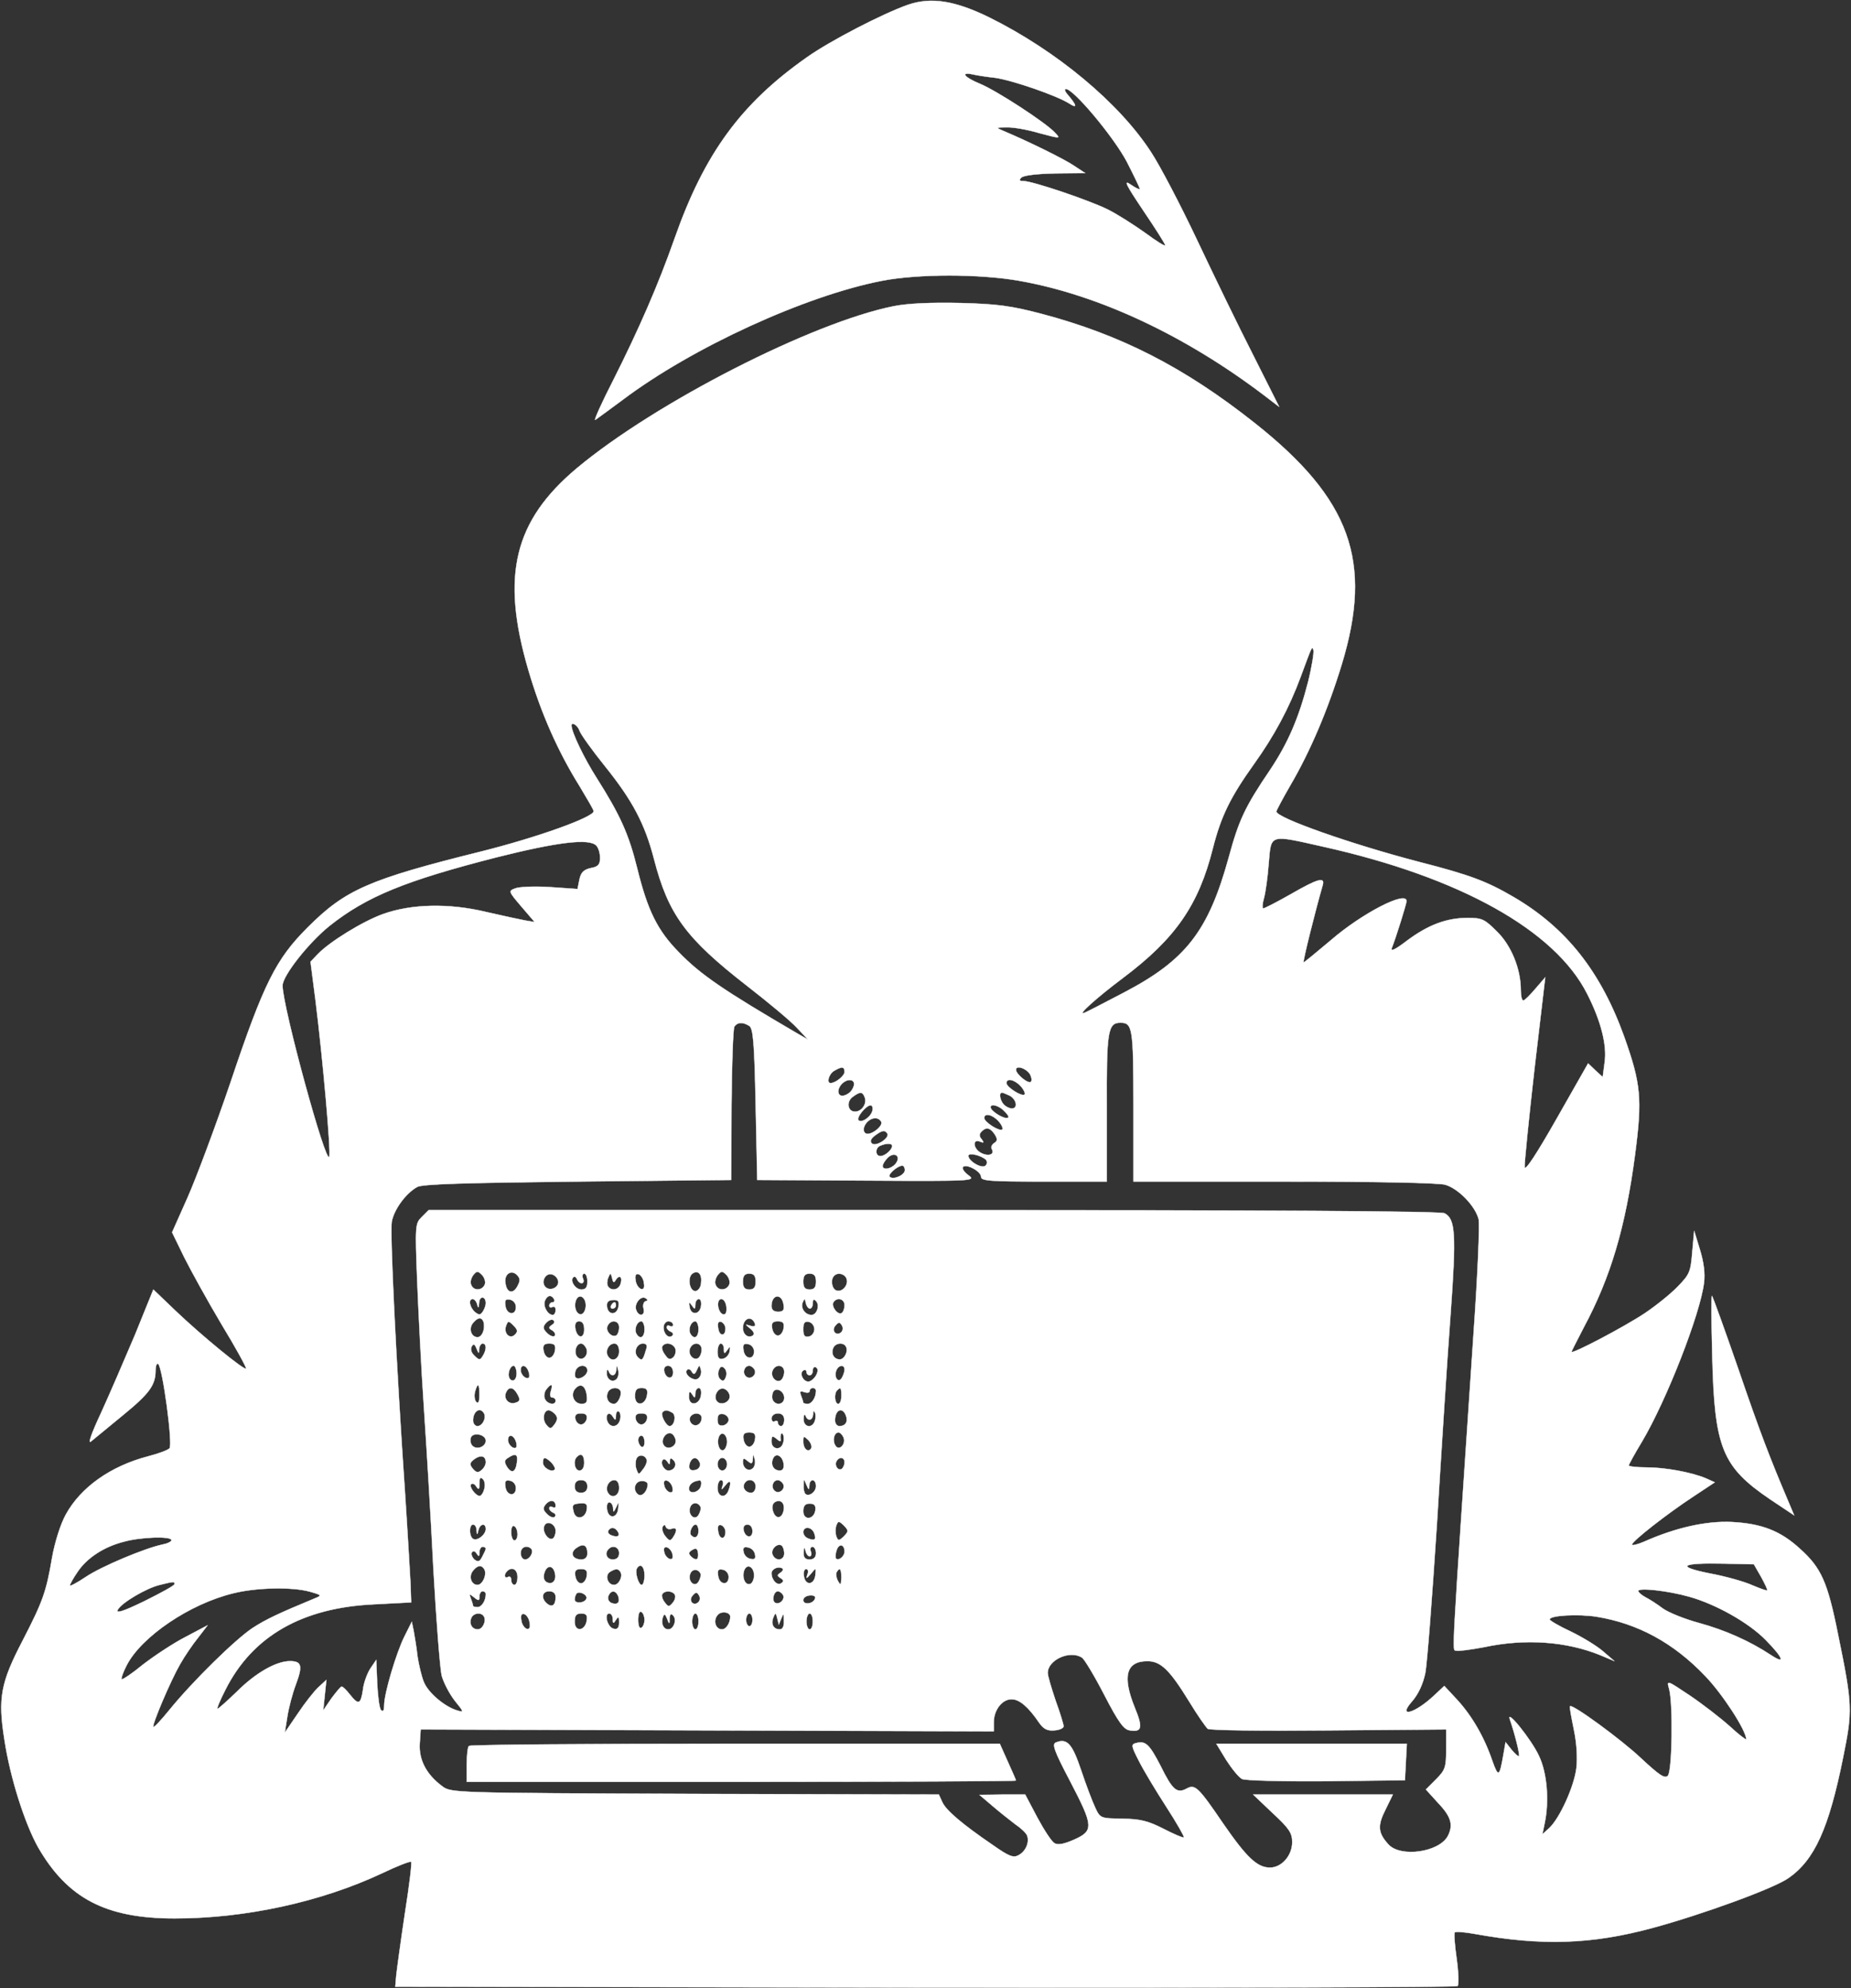 <?xml version="1.0" standalone="no"?>
<!DOCTYPE svg PUBLIC "-//W3C//DTD SVG 20010904//EN"
 "http://www.w3.org/TR/2001/REC-SVG-20010904/DTD/svg10.dtd">
<svg version="1.0" xmlns="http://www.w3.org/2000/svg"
 width="583pt" height="626pt" viewBox="0 0 583 626"
 preserveAspectRatio="xMidYMid meet">

<rect x="0" y="0" width="583" height="626" fill="#333333" stroke="none"/>

<g transform="translate(0,626) scale(0.1,-0.1)"
fill="#FFFFFF" stroke="#FFFFFF">
<path d="M2860 6245 c-80 -28 -246 -114 -318 -165 -208 -146 -323 -303 -417
-570 -52 -148 -113 -287 -192 -444 -38 -74 -64 -132 -58 -128 6 4 44 32 86 63
219 165 575 328 817 375 113 22 307 22 432 0 250 -44 523 -172 772 -361 l47
-36 -82 163 c-46 90 -125 253 -177 363 -52 110 -117 234 -144 275 -100 155
-298 320 -510 425 -108 53 -183 65 -256 40z m275 -230 c55 -8 194 -56 233 -81
26 -17 24 -6 -6 29 -8 9 -10 17 -5 17 25 0 152 -153 192 -229 22 -43 41 -82
41 -86 0 -3 -13 3 -29 14 -23 16 -15 0 40 -82 38 -56 69 -105 69 -109 0 -5
-28 13 -62 38 -35 25 -88 59 -118 74 -58 29 -238 90 -267 90 -13 0 -14 3 -6
11 7 7 51 12 106 13 l95 1 -35 23 c-29 20 -140 75 -223 110 -24 10 -24 11 10
11 20 1 66 -7 103 -18 68 -18 68 -18 50 1 -28 31 -183 132 -236 154 -49 20
-64 38 -24 30 12 -3 44 -8 72 -11z"/>
<path d="M2815 5296 c-256 -51 -750 -303 -998 -510 -198 -166 -240 -338 -153
-635 40 -137 94 -258 162 -367 24 -40 44 -74 44 -78 0 -19 -179 -83 -355 -127
-354 -88 -427 -120 -546 -239 -100 -100 -138 -175 -243 -488 -47 -138 -108
-301 -135 -362 l-49 -110 38 -78 c21 -42 74 -138 118 -212 45 -74 79 -136 77
-139 -6 -6 -138 102 -221 181 l-71 68 -58 -143 c-33 -78 -81 -189 -107 -246
-31 -66 -42 -99 -31 -89 10 8 56 46 101 83 83 68 102 94 102 141 0 14 4 23 8
20 14 -9 47 -255 36 -266 -6 -6 -36 -17 -67 -25 -119 -31 -213 -98 -260 -184
-16 -29 -34 -85 -43 -135 -18 -107 -29 -138 -92 -260 -70 -134 -79 -182 -58
-314 18 -119 64 -263 106 -338 93 -161 213 -224 430 -224 223 0 461 52 653
142 48 23 89 39 92 36 3 -2 -6 -76 -20 -164 -13 -87 -25 -175 -27 -194 l-3
-35 1669 -3 c919 -1 1673 1 1677 5 4 5 3 43 -3 86 -6 42 -9 80 -6 83 3 3 32 1
64 -5 211 -38 367 -33 559 19 155 42 381 124 428 157 82 57 127 156 172 379
30 148 30 165 -16 389 -33 165 -53 209 -120 269 -61 56 -120 79 -214 84 -81 4
-178 -18 -277 -62 -21 -9 -38 -13 -38 -9 1 11 108 95 193 151 l68 45 -29 13
c-46 19 -128 34 -187 34 -30 0 -55 3 -55 6 0 3 18 36 41 74 78 131 184 403
196 501 4 30 -1 66 -13 105 l-18 59 -6 -67 c-5 -62 -8 -70 -45 -108 -22 -23
-69 -61 -105 -85 -63 -42 -230 -130 -230 -121 0 3 18 37 39 78 84 157 131 315
161 544 23 176 18 222 -34 369 -74 206 -183 344 -349 441 -84 49 -136 69 -296
110 -215 56 -451 139 -451 159 0 3 20 41 45 84 62 106 118 238 161 379 99 325
28 521 -274 760 -221 175 -422 278 -672 344 -95 25 -139 31 -255 34 -93 2
-164 -1 -210 -10z m1305 -1183 c-29 -113 -63 -192 -119 -276 -80 -118 -99
-159 -131 -277 -64 -232 -135 -323 -330 -425 -63 -33 -119 -62 -125 -64 -25
-10 38 47 122 110 165 124 238 229 283 408 26 102 55 161 130 266 63 88 110
175 147 275 37 100 35 96 40 83 2 -7 -5 -52 -17 -100z m-2295 -153 c4 -12 40
-62 81 -113 86 -107 125 -180 154 -292 45 -174 100 -249 293 -399 67 -52 138
-111 157 -132 l35 -37 -35 20 c-231 135 -303 184 -371 254 -68 69 -99 131
-132 265 -27 109 -54 168 -128 285 -39 61 -79 144 -79 165 0 13 20 0 25 -16z
m2344 -366 c430 -96 729 -263 830 -463 44 -86 63 -163 55 -216 l-6 -46 -23 21
-23 22 -99 -174 c-62 -109 -99 -166 -101 -153 -1 11 13 150 31 309 l34 289
-31 -36 c-17 -20 -34 -37 -38 -37 -5 0 -8 15 -8 33 0 66 -30 140 -75 184 -39
39 -47 43 -92 43 -67 0 -125 -22 -192 -72 -38 -29 -52 -35 -47 -22 12 30 46
138 46 147 0 34 -141 -39 -238 -123 -45 -38 -84 -70 -86 -70 -4 0 38 167 60
243 8 27 -15 21 -100 -28 -44 -25 -83 -45 -87 -45 -4 0 -3 15 2 32 5 18 12 68
15 110 8 93 0 91 173 52z m-2291 4 c7 -7 12 -24 12 -39 0 -21 -6 -28 -29 -32
-22 -5 -31 -13 -36 -36 l-6 -30 -87 6 c-48 3 -97 1 -109 -4 -22 -8 -22 -9 19
-57 l42 -49 -30 5 c-16 3 -72 15 -124 27 -117 28 -235 25 -324 -7 -64 -23
-169 -88 -205 -126 l-23 -24 16 -124 c22 -176 49 -475 43 -490 -10 -29 -147
472 -147 539 0 31 82 135 148 188 116 92 237 142 527 216 191 48 290 60 313
37z m482 -568 c12 -8 16 -50 20 -247 l5 -238 345 -2 c339 -2 344 -1 320 17
-14 10 -21 22 -17 26 11 11 57 -14 57 -31 0 -13 27 -15 198 -15 l198 0 0 231
c-1 242 3 269 43 269 38 0 41 -16 41 -262 l0 -238 473 0 c289 0 486 -4 509
-10 41 -12 94 -66 105 -108 4 -15 -3 -178 -16 -362 -71 -1058 -68 -993 -54
-997 6 -2 45 3 87 11 131 28 260 18 366 -25 l45 -19 -35 30 c-19 17 -65 45
-102 63 -37 17 -67 35 -67 38 -2 13 89 18 147 9 130 -21 243 -82 343 -187 54
-56 129 -171 129 -199 0 -3 -24 15 -52 41 -29 26 -86 70 -126 97 -72 48 -73
49 -65 21 13 -46 10 -260 -4 -274 -10 -10 -28 3 -84 55 -61 58 -217 172 -224
164 -2 -2 4 -34 12 -73 9 -43 12 -90 8 -122 -7 -58 -53 -159 -86 -189 l-21
-19 7 34 c15 70 8 159 -18 213 -24 52 -106 153 -91 113 14 -40 32 -110 28
-114 -2 -2 -12 7 -23 20 l-19 24 -7 -40 c-12 -70 -16 -72 -35 -18 -26 76 -65
142 -111 192 l-40 43 -32 -30 c-62 -58 -117 -72 -69 -18 19 22 34 54 41 88 6
29 22 242 37 473 14 231 33 528 43 660 18 250 15 297 -19 315 -12 7 -556 10
-1609 10 l-1591 0 -22 -22 c-20 -20 -21 -26 -14 -202 4 -100 13 -278 21 -396
8 -118 22 -348 30 -510 9 -162 21 -313 26 -335 6 -22 24 -57 41 -79 30 -37 30
-38 7 -31 -39 12 -90 55 -104 89 -7 17 -16 54 -20 81 -3 28 -9 63 -12 80 l-6
29 -23 -46 c-26 -52 -64 -180 -64 -217 0 -16 -3 -22 -10 -15 -5 5 -10 43 -12
84 l-3 74 -19 -28 c-10 -16 -21 -46 -23 -67 -7 -46 -14 -48 -41 -14 -11 14
-22 25 -26 25 -3 0 -17 -17 -32 -37 l-26 -38 5 48 5 48 -25 -23 c-14 -13 -43
-50 -65 -83 l-41 -60 8 50 c4 27 16 73 27 102 22 59 18 73 -19 73 -43 0 -108
-37 -167 -96 -31 -30 -58 -54 -61 -54 -3 0 8 27 25 60 85 169 242 259 470 269
l115 6 -2 60 c-2 33 -9 159 -17 280 -29 425 -48 824 -42 859 7 38 44 89 80
109 15 9 149 13 505 17 l484 5 1 235 c1 129 5 241 9 248 10 14 26 15 47 2z
m300 -145 c0 -12 -28 -35 -44 -35 -14 0 -5 30 12 39 24 14 32 13 32 -4z m584
-7 c5 -9 7 -20 3 -24 -8 -8 -47 24 -47 38 0 15 32 5 44 -14z m-554 -31 c0 -7
-5 -18 -12 -25 -7 -7 -18 -12 -25 -12 -16 0 -17 22 -1 38 16 16 38 15 38 -1z
m525 -7 c10 -11 15 -23 12 -26 -8 -8 -57 23 -57 36 0 17 26 11 45 -10z m-491
-36 c7 -19 -10 -44 -31 -44 -23 0 -28 31 -8 46 24 18 32 18 39 -2z m457 6 c21
-12 26 -40 6 -40 -7 0 -18 5 -25 12 -12 12 -17 38 -6 38 3 0 14 -5 25 -10z
m-433 -46 c-4 -20 -34 -41 -44 -31 -8 8 24 47 38 47 5 0 8 -7 6 -16z m417 -4
c14 -15 15 -20 4 -20 -15 1 -49 23 -49 34 0 13 28 5 45 -14z m-20 -30 c10 -11
15 -23 12 -26 -8 -8 -57 23 -57 36 0 17 26 11 45 -10z m-370 -1 c8 -11 -22
-38 -42 -39 -16 0 -17 22 -1 38 15 15 35 15 43 1z m359 -42 c8 -13 8 -20 -3
-26 -7 -5 -11 -13 -7 -19 10 -17 -11 -24 -34 -12 -25 13 -28 45 -4 36 13 -5
14 -4 6 7 -9 10 -8 17 0 25 15 15 28 11 42 -11z m-339 4 c8 -14 -37 -43 -49
-31 -7 7 -3 15 10 25 23 17 31 18 39 6z m15 -39 c0 -12 -23 -32 -37 -32 -17 0
-17 27 0 33 19 8 37 8 37 -1z m10 -57 c-14 -16 -40 -20 -40 -6 0 5 7 17 16 26
22 21 44 4 24 -20z m285 14 c5 -6 5 -13 -1 -19 -11 -11 -54 14 -54 31 0 11 39
2 55 -12z m-255 -33 c0 -16 -37 -32 -48 -21 -7 7 25 35 40 35 4 0 8 -6 8 -14z
m-1323 -360 c-8 -20 -36 -21 -43 -1 -4 8 0 22 7 31 11 13 14 13 27 0 8 -8 12
-22 9 -30z m103 -5 c-14 -27 -34 -22 -38 9 -5 28 18 44 36 26 11 -11 11 -18 2
-35z m578 8 c-1 -13 -10 -24 -18 -24 -19 0 -26 45 -8 56 18 11 30 -4 26 -32z
m89 -3 c-8 -20 -36 -21 -43 -1 -4 8 0 22 7 31 11 13 14 13 27 0 8 -8 12 -22 9
-30z m-539 11 c4 -20 -25 -34 -40 -19 -15 15 -1 44 19 40 10 -2 19 -11 21 -21z
m92 -2 c0 -18 -5 -25 -19 -25 -19 0 -37 28 -25 39 4 3 9 0 11 -6 3 -7 9 -13
15 -13 6 0 8 7 4 15 -3 8 -1 15 4 15 6 0 10 -11 10 -25z m90 6 c12 18 22 7 14
-15 -7 -18 -29 -21 -39 -6 -4 6 -3 19 1 28 6 15 8 15 12 -2 3 -15 6 -16 12 -5z
m88 -10 c3 -16 -1 -22 -10 -19 -7 3 -15 15 -16 27 -3 16 1 22 10 19 7 -3 15
-15 16 -27z m352 4 c0 -18 -5 -25 -20 -25 -15 0 -20 7 -20 25 0 18 5 25 20 25
15 0 20 -7 20 -25z m190 0 c0 -18 -5 -25 -20 -25 -15 0 -20 7 -20 25 0 18 5
25 20 25 15 0 20 -7 20 -25z m96 10 c8 -20 -13 -45 -32 -38 -14 5 -19 34 -7
46 11 12 33 7 39 -8z m-1136 -78 c0 -7 -4 -18 -9 -26 -8 -12 -12 -12 -25 -2
-17 15 -22 41 -7 41 5 0 12 -8 14 -17 3 -13 5 -12 6 5 1 23 21 22 21 -1z m215
13 c3 -5 1 -10 -4 -10 -6 0 -11 -5 -11 -11 0 -5 5 -7 10 -4 6 3 10 -1 10 -9 0
-9 -4 -16 -9 -16 -16 0 -31 27 -25 44 7 18 20 21 29 6z m100 -20 c0 -13 -6
-25 -12 -27 -16 -6 -27 21 -19 43 9 23 31 11 31 -16z m188 13 c-6 -2 -9 -13
-6 -23 6 -23 -15 -27 -23 -5 -8 19 14 47 29 38 8 -5 8 -8 0 -10z m435 -11 c3
-17 -2 -22 -17 -22 -14 0 -21 6 -21 18 0 38 33 41 38 4z m-843 -7 c0 -28 -29
-25 -33 3 -3 19 0 23 15 20 10 -2 18 -12 18 -23z m323 2 c-4 -28 -32 -29 -36
-2 -2 15 3 21 18 22 16 1 21 -3 18 -20z m260 1 c-4 -28 -32 -30 -36 -3 -3 16
-1 17 7 5 9 -13 11 -13 11 3 0 9 5 17 11 17 6 0 9 -10 7 -22z m80 -4 c1 -17
-2 -24 -11 -22 -17 6 -22 48 -5 48 8 0 15 -12 16 -26z m263 -4 c5 0 9 8 9 17
0 12 3 14 10 7 13 -13 3 -44 -14 -44 -20 0 -35 21 -28 39 6 14 7 14 10 -1 2
-10 8 -18 13 -18z m109 11 c0 -11 -4 -22 -9 -25 -12 -8 -34 21 -26 34 11 17
35 11 35 -9z m-1137 -53 c6 -21 -4 -48 -19 -48 -20 0 -29 27 -14 45 15 18 27
19 33 3z m216 -9 c-12 -8 -12 -11 1 -18 8 -6 11 -13 7 -17 -4 -4 -15 0 -24 9
-13 13 -14 19 -4 31 8 9 18 13 23 10 6 -4 5 -10 -3 -15z m639 3 c2 -8 -3 -10
-15 -6 -17 5 -17 5 0 -9 12 -10 14 -17 8 -22 -15 -9 -31 3 -31 24 0 31 28 41
38 13z m-756 -34 c-16 -16 -37 4 -28 28 6 16 8 16 23 1 13 -13 15 -19 5 -29z
m218 16 c0 -31 -23 -28 -28 4 -2 15 2 22 12 22 11 0 16 -9 16 -26z m110 7 c0
-11 -4 -22 -8 -25 -14 -9 -35 12 -29 28 9 23 37 20 37 -3z m80 -6 c0 -26 -14
-33 -25 -15 -9 14 1 40 15 40 5 0 10 -11 10 -25z m90 14 c0 -5 -4 -7 -10 -4
-5 3 -10 2 -10 -4 0 -5 6 -11 13 -14 6 -2 9 -8 5 -12 -11 -11 -28 4 -28 26 0
10 7 19 15 19 8 0 15 -5 15 -11z m80 -14 c0 -26 -14 -33 -25 -15 -9 14 1 40
15 40 5 0 10 -11 10 -25z m85 2 c0 -26 -20 -25 -23 2 -3 16 1 22 10 19 7 -3
13 -12 13 -21z m183 1 c-2 -13 -10 -23 -18 -23 -8 0 -16 10 -18 23 -3 17 2 22
18 22 16 0 21 -5 18 -22z m97 -3 c0 -11 -8 -21 -17 -23 -14 -3 -18 3 -18 23 0
20 4 26 18 23 9 -2 17 -12 17 -23z m85 -9 c-15 -15 -33 4 -19 20 10 12 14 12
20 2 5 -7 4 -17 -1 -22z m-1141 -53 c1 9 6 17 11 17 13 0 13 -20 0 -40 -8 -13
-11 -13 -26 2 -10 9 -13 21 -8 29 5 9 9 8 15 -7 7 -17 8 -17 8 -1z m239 -5
c-2 -13 -10 -23 -18 -23 -8 0 -16 10 -18 23 -3 17 2 22 18 22 16 0 21 -5 18
-22z m99 6 c8 -21 -13 -42 -28 -27 -13 13 -5 43 11 43 6 0 13 -7 17 -16z m103
-9 c0 -25 -23 -35 -35 -15 -10 16 2 40 20 40 9 0 15 -9 15 -25z m84 3 c-9 -31
-12 -34 -25 -21 -15 15 -4 43 16 43 12 0 15 -6 9 -22z m93 6 c3 -8 0 -21 -6
-27 -10 -9 -16 -8 -26 7 -8 10 -12 23 -9 27 9 15 34 10 41 -7z m83 -3 c0 -11
-5 -23 -11 -27 -15 -9 -33 12 -26 30 9 23 37 20 37 -3z m70 2 c0 -16 2 -16 11
-3 8 12 10 12 7 -5 -2 -11 -11 -21 -21 -23 -12 -3 -17 3 -17 22 0 14 5 26 10
26 6 0 10 -8 10 -17z m95 -8 c0 -28 -29 -25 -33 3 -3 19 0 23 15 20 10 -2 18
-12 18 -23z m289 16 c9 -14 -4 -41 -19 -41 -18 0 -28 17 -21 35 6 17 32 20 40
6z m-1037 -81 c2 -23 -12 -35 -22 -20 -8 13 1 40 13 40 4 0 8 -9 9 -20z m37 4
c4 -9 4 -19 2 -21 -8 -8 -26 8 -26 23 0 19 16 18 24 -2z m186 1 c0 -16 -27
-32 -37 -22 -3 4 -3 13 0 22 8 20 37 20 37 0z m92 -27 c-13 -13 -32 -1 -31 20
0 11 3 12 6 5 7 -19 23 -16 24 5 1 15 2 15 6 -2 3 -10 0 -23 -5 -28z m178 21
c0 -24 -23 -21 -28 4 -2 10 3 17 12 17 10 0 16 -9 16 -21z m78 -20 c-15 -9
-46 16 -34 28 4 4 11 2 15 -6 6 -10 10 -8 16 6 8 17 8 17 13 -1 2 -10 -2 -22
-10 -27z m88 5 c-5 -13 -10 -14 -18 -6 -6 6 -8 18 -4 28 5 13 10 14 18 6 6 -6
8 -18 4 -28z m90 25 c10 -17 -13 -36 -27 -22 -12 12 -4 33 11 33 5 0 12 -5 16
-11z m94 -8 c0 -11 -5 -23 -11 -27 -15 -9 -33 12 -26 30 9 23 37 20 37 -3z
m100 -12 c-6 -10 -17 -19 -24 -19 -17 0 -29 27 -16 35 6 4 10 1 10 -4 0 -6 5
-11 10 -11 6 0 10 7 10 16 0 8 5 12 10 9 7 -4 7 -13 0 -26z m90 19 c0 -7 -4
-19 -9 -27 -11 -17 -25 3 -17 24 7 18 26 20 26 3z m-1150 -80 c0 -21 -3 -29
-10 -22 -5 5 -7 19 -4 32 9 31 14 27 14 -10z m225 12 c-4 -11 -2 -20 4 -20 6
0 11 -4 11 -10 0 -16 -27 -11 -34 6 -4 9 -1 23 5 30 16 20 21 17 14 -6z m113
-13 c3 -21 -1 -27 -16 -27 -24 0 -36 28 -21 47 17 20 33 11 37 -20z m-218 3
c9 -16 8 -22 -5 -26 -21 -8 -39 10 -32 30 9 22 24 20 37 -4z m322 14 c10 -9
-4 -44 -18 -44 -17 0 -27 17 -20 35 5 15 28 20 38 9z m86 -16 c-5 -34 -38 -37
-38 -4 0 20 5 26 21 26 15 0 20 -5 17 -22z m170 0 c-4 -32 -38 -37 -38 -6 0
18 2 20 10 8 8 -13 10 -12 10 3 0 9 5 17 11 17 6 0 9 -10 7 -22z m90 -1 c4
-20 -25 -34 -39 -20 -14 14 1 45 20 41 9 -2 17 -11 19 -21z m172 -8 c0 -20
-24 -26 -35 -9 -4 6 -4 17 -1 25 7 20 36 7 36 -16z m100 22 c0 -21 -13 -41
-26 -41 -8 0 -14 2 -14 4 0 2 -3 12 -7 22 -5 13 -3 16 10 11 9 -3 17 -2 17 3
0 6 5 10 10 10 6 0 10 -4 10 -9z m80 -16 c0 -14 -4 -25 -10 -25 -11 0 -14 33
-3 43 11 11 13 8 13 -18z m-1126 -54 c9 -14 -4 -41 -20 -41 -8 0 -14 8 -14 18
0 29 22 43 34 23z m225 -4 c8 -10 7 -18 -2 -31 -12 -16 -14 -16 -26 -2 -14 16
-9 46 7 46 5 0 15 -6 21 -13z m204 -17 c-6 -24 -31 -27 -40 -5 -8 22 6 33 17
15 8 -13 10 -12 10 3 0 10 4 16 9 13 5 -3 7 -15 4 -26z m165 22 c13 -9 6 -42
-9 -42 -11 0 -30 36 -22 44 8 8 15 7 31 -2z m448 -27 c-9 -24 -36 -18 -35 8 0
12 3 16 6 10 7 -19 23 -16 24 5 0 10 2 12 6 4 3 -7 2 -19 -1 -27z m98 19 c8
-20 -1 -34 -20 -34 -8 0 -14 8 -14 18 0 33 23 44 34 16z m-816 -11 c-2 -10
-10 -18 -18 -18 -8 0 -16 8 -18 18 -2 12 3 17 18 17 15 0 20 -5 18 -17z m190
0 c-2 -10 -10 -18 -18 -18 -8 0 -16 8 -18 18 -2 12 3 17 18 17 15 0 20 -5 18
-17z m172 3 c0 -20 -19 -31 -32 -18 -6 6 -7 15 -4 21 10 16 36 13 36 -3z m85
-6 c0 -8 -8 -16 -17 -18 -13 -2 -18 3 -18 18 0 15 5 20 18 18 9 -2 17 -10 17
-18z m175 0 c0 -11 -4 -20 -10 -20 -5 0 -10 5 -10 11 0 5 -4 7 -10 4 -5 -3
-10 1 -10 9 0 9 9 16 20 16 13 0 20 -7 20 -20z m-940 -66 c0 -19 -28 -30 -42
-16 -6 6 -8 17 -5 26 7 18 47 10 47 -10z m598 3 c4 -22 -27 -35 -38 -16 -10
15 7 42 24 36 6 -2 12 -11 14 -20z m162 -7 c0 -10 -5 -22 -10 -25 -13 -8 -24
20 -16 41 8 20 26 9 26 -16z m88 8 c-2 -13 -10 -23 -18 -23 -8 0 -16 10 -18
23 -3 17 2 22 18 22 16 0 21 -5 18 -22z m88 -13 c-8 -23 -36 -18 -36 6 0 18 2
20 16 9 8 -8 14 -9 13 -4 -3 17 3 29 8 16 3 -7 2 -19 -1 -27z m191 19 c8 -22
-15 -44 -26 -25 -10 16 -4 41 10 41 5 0 12 -7 16 -16z m-1033 -10 c4 -9 4 -19
2 -21 -8 -8 -26 8 -26 23 0 19 16 18 24 -2z m406 -5 c0 -11 -4 -17 -10 -14 -5
3 -10 13 -10 21 0 8 5 14 10 14 6 0 10 -9 10 -21z m525 -19 c-9 -15 -25 -2
-25 21 0 19 1 19 16 5 8 -9 12 -20 9 -26z m-1025 -44 c0 -8 -6 -19 -14 -25
-10 -9 -17 -7 -27 5 -11 14 -10 18 5 30 21 15 36 10 36 -10z m98 -1 c-4 -31
-17 -36 -32 -12 -8 14 -8 20 4 27 24 16 32 12 28 -15z m212 0 c0 -16 -6 -25
-15 -25 -15 0 -21 31 -8 43 13 14 23 6 23 -18z m197 9 c2 -5 -3 -19 -11 -29
-14 -19 -15 -19 -21 -2 -4 9 -4 24 -1 33 6 16 27 15 33 -2z m335 -26 c-13 -13
-32 -2 -32 19 0 13 3 13 15 3 12 -10 15 -9 16 6 1 18 1 18 6 0 3 -10 0 -23 -5
-28z m96 14 c2 -14 -2 -22 -12 -22 -19 0 -29 17 -22 36 8 22 30 12 34 -14z
m-731 3 c8 -9 13 -19 10 -22 -10 -10 -37 6 -37 22 0 19 7 19 27 0z m373 5 c0
10 3 11 11 3 13 -13 4 -33 -16 -33 -14 0 -27 25 -17 34 3 4 9 1 14 -6 6 -10 8
-10 8 2z m94 -5 c3 -9 -1 -18 -10 -22 -19 -7 -28 2 -21 22 8 19 23 19 31 0z
m86 -5 c0 -11 -7 -20 -15 -20 -8 0 -15 9 -15 20 0 11 7 20 15 20 8 0 15 -9 15
-20z m370 6 c0 -8 -4 -17 -9 -21 -12 -7 -24 12 -16 25 9 15 25 12 25 -4z
m-1135 -85 c-3 -12 -10 -21 -14 -21 -13 0 -35 30 -27 37 4 4 11 1 16 -7 8 -12
10 -10 10 10 0 17 3 21 11 13 6 -6 8 -20 4 -32z m100 4 c0 -28 -29 -25 -33 3
-3 19 0 23 15 20 10 -2 18 -12 18 -23z m225 5 c0 -13 -7 -20 -20 -20 -13 0
-20 7 -20 20 0 13 7 20 20 20 13 0 20 -7 20 -20z m100 -5 c0 -25 -23 -35 -35
-15 -10 16 2 40 20 40 9 0 15 -9 15 -25z m90 12 c0 -21 -17 -40 -29 -33 -19
12 -13 42 9 43 11 1 20 -4 20 -10z m78 -11 c3 -12 -1 -17 -10 -14 -7 3 -15 13
-16 22 -3 12 1 17 10 14 7 -3 15 -13 16 -22z m90 7 c-4 -22 -38 -30 -38 -10 0
14 13 24 33 26 5 1 7 -7 5 -16z m68 0 c-5 -15 -4 -15 9 1 15 20 20 10 9 -18
-10 -25 -34 -19 -34 9 0 14 5 25 11 25 6 0 8 -8 5 -17z m104 -3 c0 -11 -6 -20
-14 -20 -18 0 -29 16 -21 30 11 18 35 11 35 -10z m86 9 c10 -17 -13 -36 -27
-22 -12 12 -4 33 11 33 5 0 12 -5 16 -11z m83 -6 c1 23 21 22 21 -2 0 -19 -23
-35 -34 -24 -3 4 -6 16 -5 27 0 21 1 21 9 1 7 -17 9 -17 9 -2z m-799 -64 c0
-6 -4 -7 -10 -4 -5 3 -10 2 -10 -4 0 -5 6 -11 13 -14 6 -2 9 -8 4 -13 -4 -4
-15 0 -24 9 -13 13 -14 19 -4 31 14 16 31 13 31 -5z m718 -15 c-5 -26 -25 -28
-33 -3 -5 14 -2 25 6 30 18 10 32 -4 27 -27z m-620 3 c-4 -28 -34 -34 -41 -8
-6 24 -4 26 23 28 16 1 21 -3 18 -20z m83 6 c0 -16 2 -15 10 2 8 18 8 18 6 -5
-3 -31 -31 -33 -35 -2 -2 12 1 22 7 22 6 0 11 -8 12 -17z m276 1 c1 -5 -2 -16
-7 -24 -12 -20 -35 2 -26 25 6 17 27 16 33 -1z m361 -9 c-4 -30 -38 -33 -38
-3 0 17 6 24 20 24 15 0 20 -6 18 -21z m-818 -65 c0 -11 -4 -21 -9 -24 -13 -8
-34 21 -27 39 7 20 36 8 36 -15z m908 -17 c-16 -15 -18 -15 -24 0 -3 9 -3 25
0 34 6 15 8 15 24 0 15 -16 15 -18 0 -34z m-1157 20 c1 -17 2 -17 6 0 5 20 23
23 23 3 0 -18 -27 -39 -40 -31 -13 8 -13 45 0 45 6 0 11 -8 11 -17z m129 -14
c0 -10 -4 -19 -10 -19 -5 0 -10 12 -10 26 0 14 4 23 10 19 6 -3 10 -15 10 -26z
m486 18 c16 6 18 -6 4 -27 -9 -13 -12 -12 -25 4 -8 10 -11 24 -8 29 5 8 8 7
10 0 3 -7 11 -9 19 -6z m84 -7 c0 -19 -11 -26 -23 -14 -8 8 3 34 14 34 5 0 9
-9 9 -20z m85 -3 c0 -26 -20 -25 -23 2 -3 16 1 22 10 19 7 -3 13 -12 13 -21z
m85 2 c0 -24 -23 -21 -28 4 -2 10 3 17 12 17 10 0 16 -9 16 -21z m-425 0 c10
-14 1 -21 -19 -13 -9 3 -13 10 -10 15 7 12 21 11 29 -2z m619 -5 c8 -21 3 -26
-18 -18 -9 3 -16 12 -16 20 0 19 26 18 34 -2z m-2024 -23 c0 -5 -13 -11 -29
-14 -56 -12 -192 -69 -241 -102 -28 -19 -50 -30 -50 -27 0 4 11 24 25 44 29
43 82 78 145 94 53 15 150 18 150 5z m1310 -42 c0 -12 -7 -19 -19 -19 -28 0
-37 21 -16 36 22 16 35 10 35 -17z m620 0 c0 -23 -28 -26 -37 -3 -6 16 15 37
29 28 4 -3 8 -14 8 -25z m190 6 c0 -15 -18 -30 -27 -22 -2 3 -2 15 2 26 7 23
25 19 25 -4z m-1130 9 c0 -3 -5 -14 -11 -25 -8 -16 -13 -18 -25 -9 -7 7 -11
17 -8 22 4 6 10 5 15 -3 7 -11 9 -10 9 4 0 9 5 17 10 17 6 0 10 -3 10 -6z
m143 0 c9 -10 -4 -34 -19 -34 -8 0 -14 9 -14 20 0 19 19 27 33 14z m277 -14
c0 -13 -7 -20 -20 -20 -19 0 -27 20 -13 33 13 14 33 6 33 -13z m168 -4 c3 -12
-1 -17 -10 -14 -7 3 -15 13 -16 22 -3 12 1 17 10 14 7 -3 15 -13 16 -22z m78
-14 c-4 -3 -12 0 -19 7 -9 9 -9 14 3 21 11 7 16 5 18 -6 2 -9 1 -18 -2 -22z
m182 14 c3 -13 -1 -17 -14 -14 -11 2 -20 11 -22 22 -3 13 1 17 14 14 11 -2 20
-11 22 -22z m172 -6 c5 0 7 7 4 15 -4 8 -1 15 5 15 6 0 11 -9 11 -20 0 -13 -7
-20 -20 -20 -14 0 -20 6 -19 23 1 16 2 18 6 5 2 -10 8 -18 13 -18z m2997 -65
c12 -22 21 -41 19 -42 -2 -2 -23 6 -47 16 -24 11 -84 28 -133 37 -110 22 -92
34 44 31 l94 -2 23 -40z m-4022 25 c10 -16 -5 -50 -21 -50 -20 0 -29 27 -14
45 14 17 26 19 35 5z m223 -14 c5 -23 -9 -37 -27 -27 -8 5 -11 16 -6 30 8 25
28 23 33 -3z m282 -6 c0 -16 -4 -30 -9 -30 -10 0 -22 40 -15 52 11 18 24 6 24
-22z m345 0 c0 -13 -6 -25 -12 -27 -16 -6 -27 21 -19 43 9 23 31 11 31 -16z
m84 9 c-12 -8 -12 -10 0 -18 10 -6 10 -10 1 -16 -12 -8 -30 10 -30 32 0 13 21
23 34 15 4 -2 2 -8 -5 -13z m-829 -14 c0 -14 -4 -25 -10 -25 -5 0 -10 7 -10
16 0 8 -4 12 -10 9 -11 -7 -14 8 -3 18 15 16 33 6 33 -18z m218 3 c-2 -13 -10
-23 -18 -23 -8 0 -16 10 -18 23 -3 17 2 22 18 22 16 0 21 -5 18 -22z m106 13
c9 -14 -5 -41 -20 -41 -20 0 -30 30 -13 41 18 11 26 11 33 0z m253 -7 c1 -5
-2 -16 -7 -24 -12 -20 -35 2 -26 25 6 17 27 16 33 -1z m88 -9 c0 -28 -29 -25
-33 3 -3 19 0 23 15 20 10 -2 18 -12 18 -23z m248 8 c-5 -15 -3 -14 11 2 16
20 17 20 14 -5 -4 -31 -32 -33 -36 -2 -2 12 1 22 7 22 6 0 8 -8 4 -17z m107
-10 c-1 -24 -2 -26 -11 -10 -5 9 -7 22 -4 27 10 17 15 11 15 -17z m-2100 -20
c0 -5 -43 -28 -95 -54 -68 -33 -91 -40 -84 -27 12 22 90 68 132 78 44 11 47
11 47 3z m425 -24 c39 -11 40 -12 15 -22 -111 -46 -152 -65 -195 -93 -54 -36
-186 -165 -261 -257 -26 -32 -48 -56 -51 -54 -5 6 54 145 84 197 14 25 40 63
57 84 l30 39 -70 -37 c-39 -20 -99 -60 -134 -87 -34 -28 -64 -48 -67 -46 -2 3
5 23 16 44 46 90 199 194 337 227 72 18 185 20 239 5z m4345 -16 c83 -23 187
-81 241 -136 56 -57 64 -79 17 -48 -68 45 -146 79 -226 101 -45 12 -97 33
-115 46 -17 13 -42 29 -54 35 -13 7 -23 16 -23 20 0 11 93 1 160 -18z m-3790
8 c0 -21 -13 -41 -26 -41 -8 0 -14 2 -14 4 0 2 -3 13 -7 23 -6 16 -5 16 10 4
15 -12 17 -11 17 3 0 9 5 16 10 16 6 0 10 -4 10 -9z m220 -9 c0 -26 -11 -34
-27 -21 -20 17 -16 39 7 39 13 0 20 -7 20 -18z m97 -5 c-5 -15 -37 -17 -37 -3
0 7 3 15 6 19 9 9 35 -4 31 -16z m100 8 c7 -20 -2 -29 -21 -22 -9 4 -13 13
-10 22 8 19 23 19 31 0z m178 5 c4 -6 1 -18 -6 -26 -12 -14 -14 -14 -26 2 -7
9 -10 21 -7 25 7 12 31 11 39 -1z m75 -24 c-15 -15 -33 4 -19 20 10 12 14 12
20 2 5 -7 4 -17 -1 -22z m266 23 c8 -14 -11 -33 -25 -25 -11 7 -4 36 9 36 5 0
12 -5 16 -11z m101 -12 c-5 -17 -37 -21 -37 -5 0 8 9 14 21 15 12 1 19 -3 16
-10z m-537 -67 c0 -10 -4 -22 -10 -25 -6 -4 -10 7 -10 25 0 18 4 29 10 25 6
-3 10 -15 10 -25z m270 10 c0 -20 -13 -40 -26 -40 -20 0 -29 27 -14 45 11 14
40 10 40 -5z m-776 1 c9 -14 -4 -41 -19 -41 -18 0 -28 17 -21 35 6 17 32 20
40 6z m144 -20 c3 -16 -1 -22 -10 -19 -7 3 -15 15 -16 27 -3 16 1 22 10 19 7
-3 15 -15 16 -27z m180 7 c-5 -34 -38 -37 -38 -4 0 20 5 26 21 26 15 0 20 -5
17 -22z m82 5 c0 -15 2 -16 10 -3 8 12 10 10 10 -8 0 -17 -5 -23 -17 -20 -19
3 -32 48 -14 48 6 0 11 -8 11 -17z m179 2 c1 13 4 16 11 9 13 -13 2 -44 -15
-44 -16 0 -24 19 -17 39 4 11 7 10 13 -5 7 -19 8 -19 8 1z m91 -10 c0 -14 -4
-25 -10 -25 -5 0 -10 11 -10 25 0 14 5 25 10 25 6 0 10 -11 10 -25z m170 5 c0
-11 -4 -20 -10 -20 -5 0 -10 9 -10 20 0 11 5 20 10 20 6 0 10 -9 10 -20z m91
5 c7 17 8 16 8 -7 1 -18 -4 -28 -13 -28 -20 0 -29 17 -20 38 6 15 8 15 12 -3
l5 -20 8 20z m99 -10 c0 -14 -4 -25 -10 -25 -5 0 -10 11 -10 25 0 14 5 25 10
25 6 0 10 -11 10 -25z m848 -114 c7 -4 39 -57 70 -117 45 -87 62 -110 81 -112
38 -6 41 9 15 72 -40 99 -27 146 40 146 42 0 70 -27 132 -128 26 -43 53 -81
58 -85 6 -5 178 -7 381 -5 l370 3 0 -62 c0 -57 -3 -66 -32 -95 l-32 -32 39
-43 c41 -43 48 -69 30 -104 -28 -51 -149 -68 -187 -26 -33 36 -35 59 -9 110
l23 47 -220 0 -220 0 61 -58 c53 -49 62 -63 62 -92 0 -42 -33 -80 -70 -80 -40
0 -73 31 -147 138 -79 116 -89 125 -115 111 -31 -17 -45 -5 -82 70 -36 70 -48
81 -78 73 -16 -4 -15 -9 9 -56 14 -28 53 -93 86 -144 33 -51 58 -95 56 -97 -3
-2 -31 10 -64 27 -49 25 -73 31 -130 32 -69 1 -70 1 -86 36 -9 19 -29 72 -44
117 -28 83 -44 101 -79 87 -13 -5 -7 -24 44 -121 74 -142 76 -157 13 -185 -32
-14 -51 -18 -62 -11 -9 5 -33 42 -54 81 l-38 72 -72 0 -72 -1 40 -34 c22 -19
55 -45 72 -58 18 -12 35 -28 38 -36 8 -21 -4 -50 -27 -62 -16 -9 -30 -4 -81
32 -97 66 -148 110 -159 135 l-11 24 -768 2 c-761 3 -768 3 -796 24 -50 37
-74 83 -71 134 l3 45 903 -3 902 -3 0 28 c0 39 26 73 56 73 25 0 53 -24 87
-74 14 -20 26 -26 48 -24 16 1 29 7 29 13 0 5 -11 42 -25 80 -13 39 -25 78
-25 88 0 41 70 73 108 48z"/>
<path d="M1925 2150 c-3 -5 -1 -10 4 -10 6 0 11 5 11 10 0 6 -2 10 -4 10 -3 0
-8 -4 -11 -10z"/>
<path d="M1477 763 c-4 -3 -7 -30 -7 -60 l0 -53 865 0 c476 0 865 2 865 4 0 2
-12 29 -26 60 l-25 56 -833 0 c-458 0 -836 -3 -839 -7z"/>
<path d="M3862 719 c18 -28 40 -55 50 -60 10 -5 122 -8 265 -7 l248 3 3 58 3
57 -300 0 -300 0 31 -51z"/>
<path d="M5393 1990 c7 -289 31 -348 183 -451 l75 -50 -16 38 c-60 141 -92
224 -160 423 -43 124 -80 227 -83 230 -2 3 -2 -83 1 -190z"/>
</g>
</svg>

